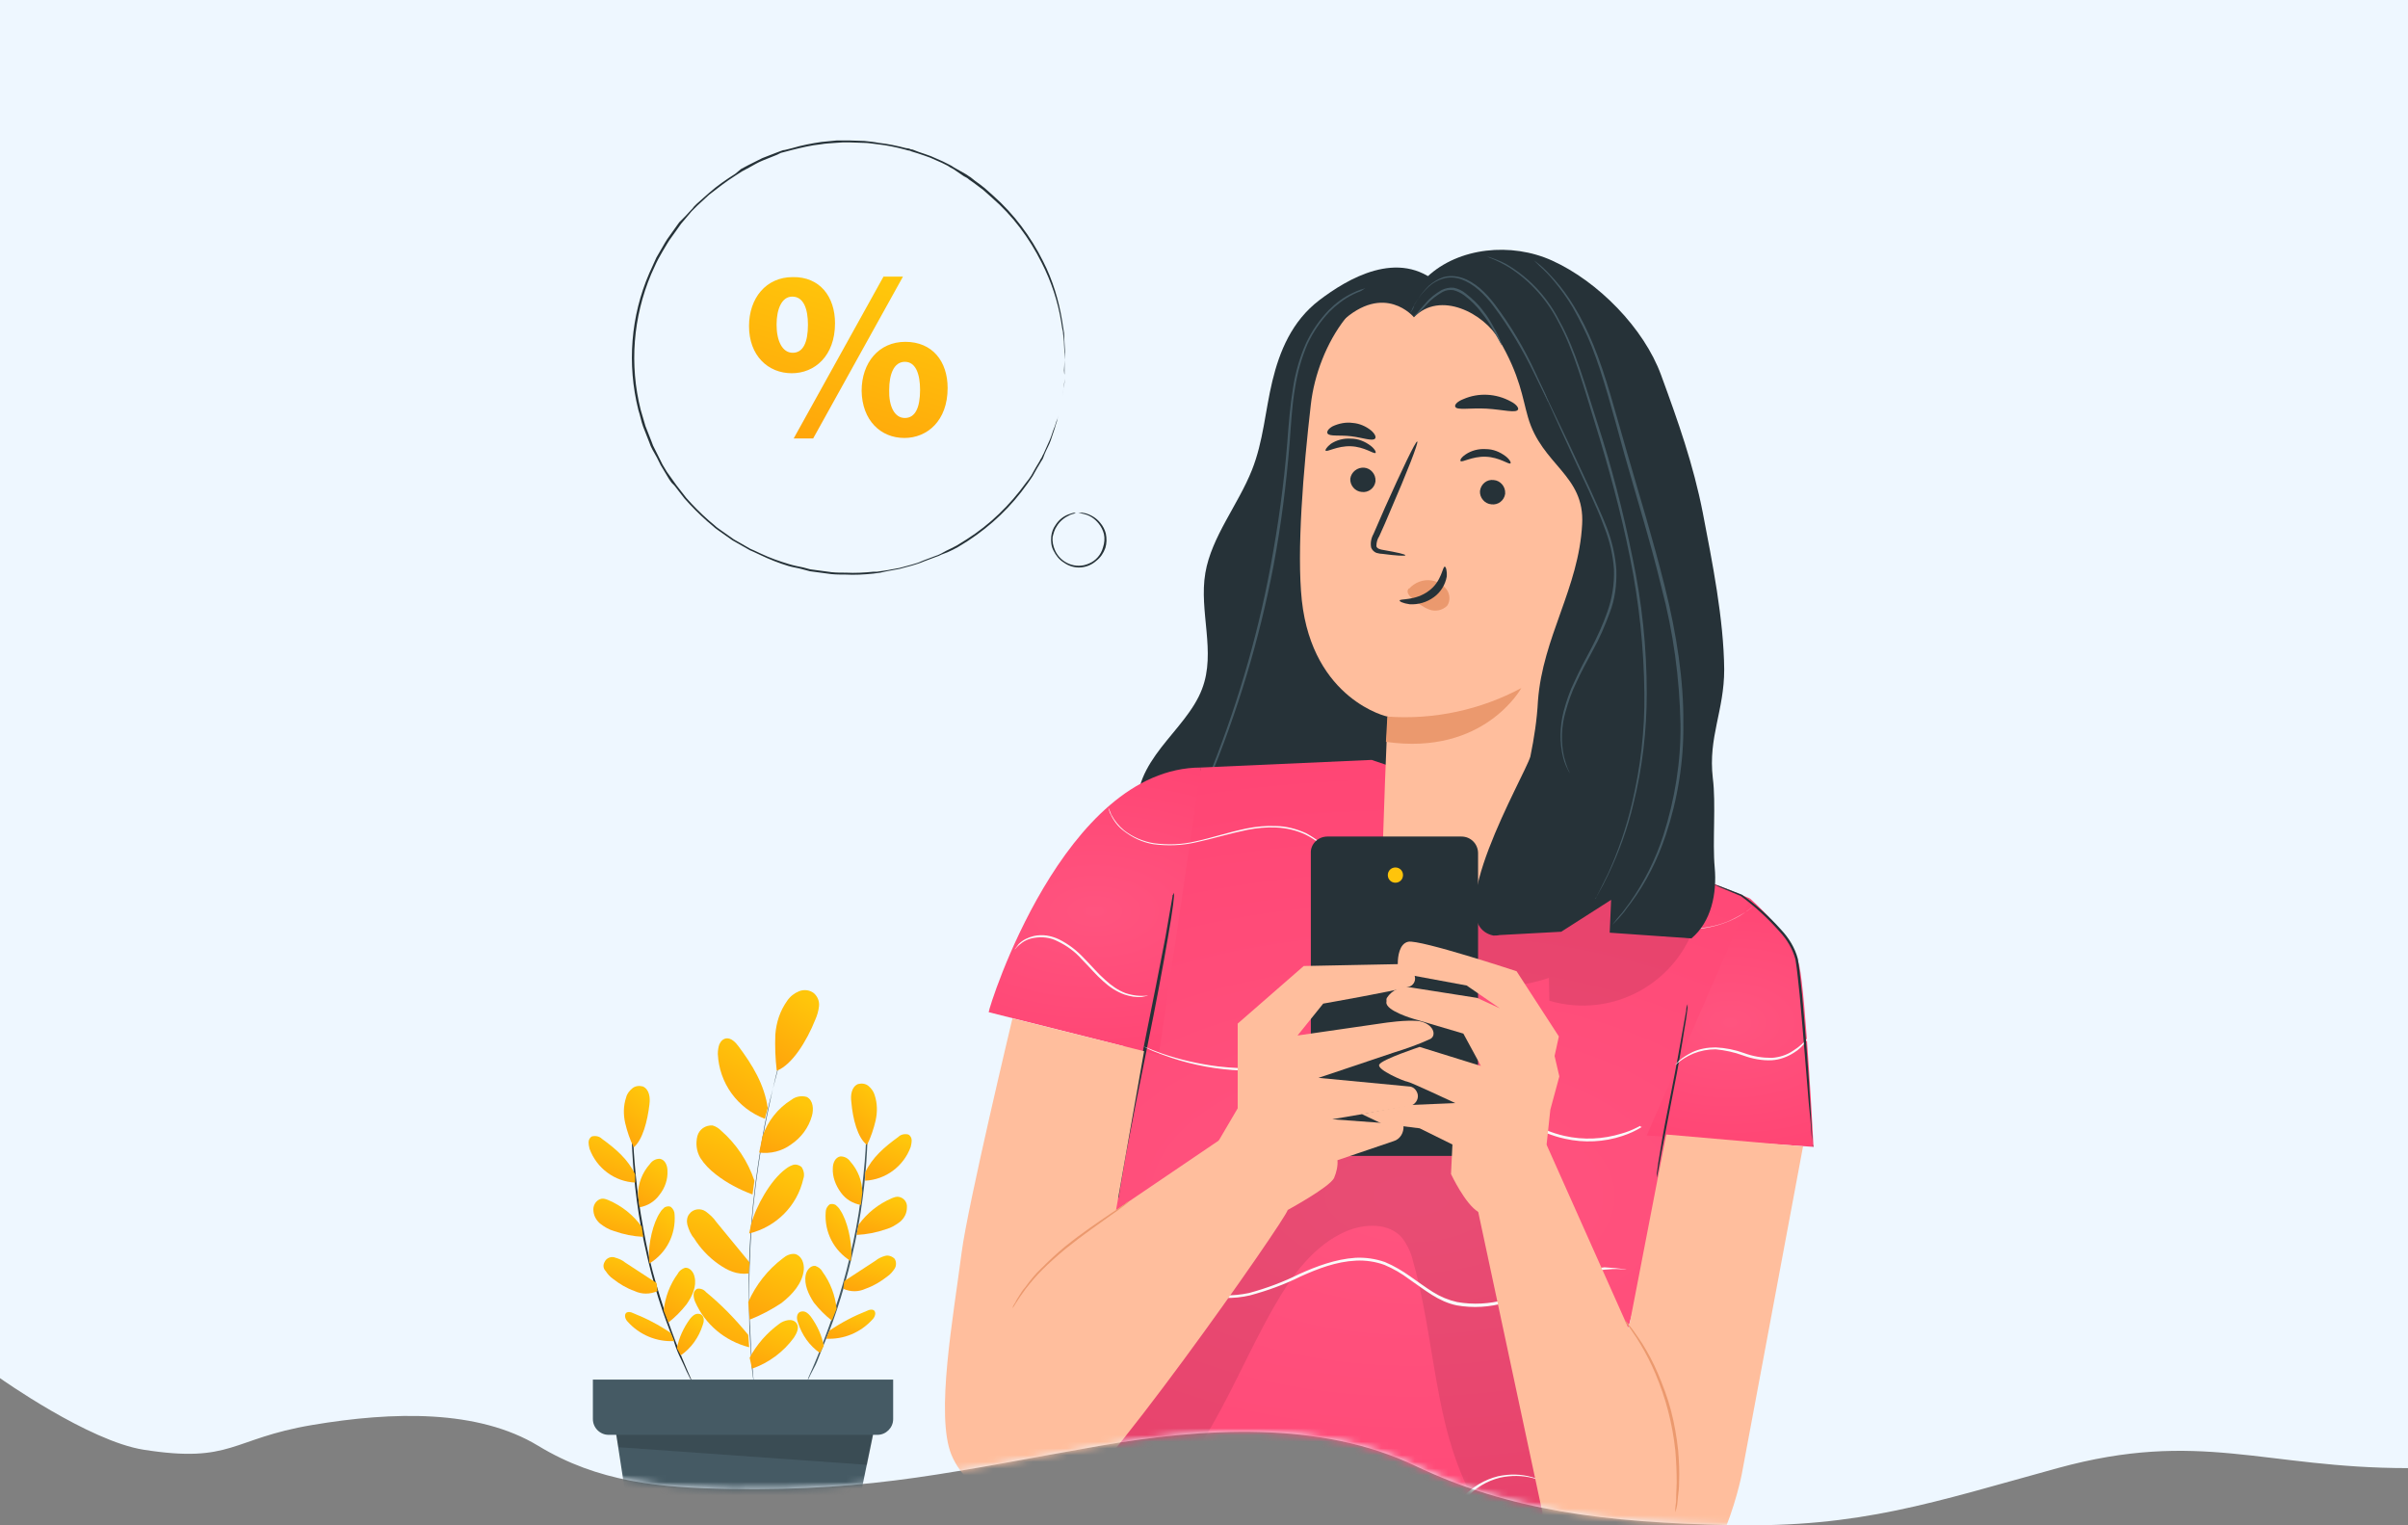 <svg width="360" height="228" viewBox="0 0 360 228" fill="none" xmlns="http://www.w3.org/2000/svg">
<rect x="0" y="0" width="360" height="228" fill="#808080" stroke="none"/>
<path d="M360 0V219.449C338.497 219.449 328.827 213.633 307.624 219.449C288.969 224.566 278.169 228.361 258.829 227.973C239.977 227.594 225.756 225.843 211.589 219.108C197.407 212.322 179.905 213.427 164.425 216.113C142.893 219.868 130.976 222.911 109.131 222.574C98.608 222.377 89.446 221.562 80.46 216.113C71.475 210.665 58.789 210.961 46.653 213.008C34.517 215.056 34.707 218.779 21.474 216.7C13.248 215.408 0 206 0 206V0H360Z" fill="#EEF7FF"/>
<mask id="mask0" mask-type="alpha" maskUnits="userSpaceOnUse" x="0" y="0" width="360" height="228">
<path d="M360 0V219.449C338.497 219.449 328.827 213.633 307.624 219.449C288.969 224.566 278.169 228.361 258.829 227.973C239.977 227.594 225.756 225.843 211.589 219.108C197.407 212.322 179.905 213.427 164.425 216.113C142.893 219.868 130.976 222.911 109.131 222.574C98.608 222.377 89.446 221.562 80.46 216.113C71.475 210.665 58.789 210.961 46.653 213.008C34.517 215.056 34.707 218.779 21.474 216.7C13.248 215.408 0 206 0 206V0H360Z" fill="#EEF7FF"/>
</mask>
<g mask="url(#mask0)">
<path d="M215.152 42.514C209.114 37.036 201.372 41.732 197.252 44.862C193.132 47.993 191.285 52.546 190.22 56.957C189.154 61.368 188.87 65.993 187.165 70.261C185.105 75.455 181.127 80.222 180.204 85.629C179.21 91.392 181.838 97.439 179.707 102.989C178.499 106.19 175.8 108.894 173.598 111.74C171.396 114.586 169.549 117.858 170.259 121.202C171.254 126.111 177.363 129.455 183.329 131.305C188.231 132.799 193.487 133.795 198.672 133.368C203.858 132.941 208.901 131.02 211.813 127.677C214.299 124.831 214.939 121.273 215.01 117.787C215.365 106.617 210.748 95.661 208.688 84.562C206.415 71.115 209.824 55.392 215.152 42.514Z" fill="#263238"/>
<path d="M179.311 130.396C179.24 130.325 179.24 130.254 179.169 130.183C179.098 130.04 178.955 129.827 178.813 129.542C178.458 128.689 178.174 127.764 178.103 126.839C177.961 125.345 178.103 123.851 178.529 122.428C179.026 120.507 179.666 118.657 180.376 116.878C184.638 106.491 187.906 95.677 189.965 84.578C191.102 78.459 191.954 72.341 192.452 66.151C192.665 63.305 192.878 60.602 193.304 58.04C193.659 55.693 194.298 53.416 195.293 51.21C196.145 49.432 197.282 47.795 198.631 46.372C199.697 45.305 200.833 44.452 202.183 43.811C203.035 43.384 203.888 43.1 204.811 42.957C205.095 42.886 205.38 42.886 205.522 42.886C205.593 42.886 205.664 42.886 205.806 42.886L205.593 42.957L204.882 43.1C203.959 43.313 203.106 43.598 202.254 44.025C200.976 44.665 199.768 45.59 198.774 46.586C197.424 48.009 196.358 49.574 195.506 51.353C194.583 53.487 193.943 55.764 193.588 58.111C193.162 60.602 193.02 63.305 192.807 66.151C192.31 72.341 191.528 78.531 190.392 84.578C188.261 95.677 184.993 106.491 180.66 116.878C179.879 118.657 179.24 120.507 178.742 122.357C178.387 123.78 178.245 125.202 178.316 126.697C178.316 128.048 178.671 129.258 179.311 130.396Z" fill="#455A64"/>
<path d="M179.564 114.727L205.064 113.589L239.444 125.257L261.606 134.292L234.329 230.553L238.52 244H160.527L164.078 171.004L179.564 114.727Z" fill="url(#paint0_radial)"/>
<g opacity="0.3">
<path opacity="0.3" d="M232.413 231.337C229.998 215.115 227.583 198.823 225.239 182.601C224.813 179.613 224.245 176.412 222.114 174.277C220.054 172.285 217.07 171.716 214.158 171.36C207.765 170.578 200.946 170.364 195.335 173.424C190.575 176.056 187.308 180.68 184.325 185.234C175.303 199.036 169.692 205.084 162.376 219.953L161.168 231.692C168.484 229.416 175.516 222.23 179.636 215.684C183.756 209.139 186.669 201.953 190.504 195.265C193.133 190.641 196.471 186.088 201.301 184.024C204.071 182.886 207.623 182.744 209.612 185.02C210.393 186.088 210.962 187.226 211.246 188.507C213.448 196.262 214.087 204.372 215.934 212.269C217.781 220.167 221.19 227.993 227.583 232.973C228.294 233.542 229.075 233.969 229.927 234.182C230.851 234.396 231.774 233.969 232.271 233.186C232.484 232.76 232.555 232.048 232.413 231.337Z" fill="black"/>
</g>
<path d="M147.811 151.297C147.811 150.586 159.034 114.728 179.562 114.728L173.241 157.7L147.811 151.297Z" fill="url(#paint1_radial)"/>
<path d="M261.605 134.293C261.605 134.293 267.998 139.771 268.992 144.325C269.987 148.878 271.123 171.431 271.123 171.431L246.191 169.724L261.605 134.293Z" fill="url(#paint2_radial)"/>
<path d="M175.518 133.439C175.518 133.581 175.518 133.724 175.518 133.937L175.376 135.289C175.234 136.427 174.95 138.135 174.595 140.198C173.884 144.395 172.819 150.087 171.54 156.348C170.262 162.609 169.125 168.372 168.344 172.498C167.989 174.562 167.704 176.198 167.491 177.407L167.278 178.759C167.278 178.901 167.207 179.044 167.136 179.186C167.136 179.044 167.136 178.901 167.136 178.688C167.207 178.332 167.207 177.905 167.278 177.336C167.42 176.198 167.704 174.49 167.989 172.427C168.699 168.23 169.764 162.538 171.043 156.206C172.322 149.874 173.458 144.182 174.239 140.056C174.595 137.992 174.879 136.356 175.092 135.146C175.163 134.577 175.305 134.15 175.305 133.795C175.376 133.795 175.447 133.581 175.518 133.439Z" fill="#263238"/>
<path d="M252.301 150.087C252.301 150.443 252.301 150.798 252.23 151.154C252.159 151.794 252.017 152.79 251.804 153.929C251.449 156.277 250.881 159.549 250.17 163.107C249.46 166.664 248.892 169.866 248.394 172.285C248.181 173.423 248.039 174.348 247.897 175.059C247.826 175.415 247.755 175.771 247.684 176.055C247.684 175.7 247.684 175.344 247.755 174.988C247.826 174.348 247.968 173.352 248.181 172.213C248.536 169.866 249.176 166.593 249.886 163.036C250.596 159.478 251.165 156.277 251.591 153.858C251.804 152.719 251.946 151.794 252.088 151.083C252.088 150.727 252.159 150.443 252.301 150.087Z" fill="#263238"/>
<path d="M262.176 135.36C262.176 135.36 262.105 135.431 261.963 135.573L261.324 136.071C260.472 136.712 259.619 137.21 258.625 137.637C257.133 138.277 255.499 138.704 253.866 138.846C251.663 139.06 249.533 138.704 247.473 137.992C245.2 137.139 243.069 135.502 240.725 134.008C239.517 133.226 238.167 132.656 236.818 132.301C235.326 131.945 233.763 131.945 232.272 132.158C229.146 132.585 226.092 134.008 222.824 135.004C215.863 137.21 208.263 135.787 202.58 131.233C201.302 130.095 200.094 128.957 198.958 127.676C197.892 126.467 196.613 125.471 195.193 124.759C193.843 124.119 192.351 123.763 190.789 123.692C189.368 123.621 187.876 123.763 186.456 124.048C183.686 124.617 181.199 125.399 178.855 125.897C176.724 126.395 174.522 126.467 172.391 126.182C170.758 125.897 169.266 125.186 167.987 124.19C167.135 123.55 166.496 122.696 166.07 121.771C165.927 121.558 165.856 121.273 165.785 121.059C165.714 120.917 165.714 120.775 165.714 120.775C165.785 120.846 165.785 120.917 165.856 121.059C165.927 121.273 166.07 121.558 166.141 121.771C166.638 122.696 167.277 123.478 168.058 124.119C169.337 125.115 170.829 125.755 172.462 126.04C174.593 126.324 176.724 126.253 178.784 125.755C181.128 125.257 183.615 124.403 186.385 123.834C187.805 123.55 189.297 123.407 190.718 123.478C192.28 123.478 193.843 123.905 195.264 124.546C196.684 125.328 198.034 126.324 199.1 127.534C200.236 128.743 201.444 129.953 202.722 131.02C208.334 135.502 215.792 136.925 222.682 134.791C225.95 133.795 229.004 132.443 232.201 131.945C233.763 131.66 235.326 131.731 236.889 132.087C238.309 132.443 239.659 133.083 240.867 133.866C243.282 135.36 245.342 136.996 247.544 137.85C249.533 138.633 251.663 138.917 253.866 138.775C255.499 138.633 257.062 138.277 258.554 137.637C259.477 137.21 260.4 136.712 261.253 136.143L261.892 135.644L262.176 135.36Z" fill="#FAFAFA"/>
<path d="M171.607 148.806C171.607 148.806 171.536 148.878 171.394 148.878C171.181 148.949 170.897 148.949 170.684 149.02C169.832 149.091 168.979 148.949 168.127 148.664C166.919 148.237 165.854 147.526 164.93 146.672C163.865 145.747 162.87 144.538 161.734 143.399C160.739 142.261 159.461 141.336 158.111 140.696C157.046 140.127 155.767 139.984 154.56 140.198C153.707 140.34 152.997 140.696 152.358 141.265C151.931 141.621 151.718 141.976 151.718 141.905C151.718 141.834 151.789 141.763 151.86 141.692C152.002 141.478 152.144 141.336 152.287 141.123C152.926 140.482 153.707 140.127 154.56 139.913C155.838 139.629 157.117 139.842 158.324 140.411C159.745 141.123 160.952 142.047 162.018 143.186C163.154 144.324 164.149 145.534 165.214 146.459C166.138 147.312 167.132 148.024 168.269 148.451C169.334 148.806 170.471 148.949 171.607 148.806Z" fill="#FAFAFA"/>
<path d="M245.483 168.443C244.56 169.012 243.636 169.439 242.571 169.794C239.801 170.719 236.817 170.862 233.976 170.221C231.987 169.794 230.14 169.012 228.436 167.945C226.589 166.593 224.813 165.099 223.321 163.32C221.688 161.399 219.841 159.692 217.781 158.198C215.579 156.632 212.951 155.85 210.251 155.85C207.552 155.992 204.853 156.419 202.296 157.273C199.739 157.984 197.323 158.767 194.979 159.265C187.876 160.688 180.56 160.19 173.741 157.628C172.746 157.273 172.036 156.988 171.539 156.703L170.97 156.419C170.828 156.348 170.757 156.348 170.757 156.348C170.828 156.348 170.899 156.348 170.97 156.419L171.539 156.632C172.036 156.846 172.746 157.13 173.741 157.486C176.44 158.411 179.281 159.051 182.122 159.407C186.384 159.905 190.646 159.763 194.837 158.838C197.181 158.34 199.596 157.557 202.154 156.846C204.782 155.992 207.481 155.565 210.18 155.423C211.601 155.423 212.951 155.636 214.3 155.992C215.579 156.419 216.857 156.988 217.923 157.771C219.912 159.336 221.83 161.043 223.463 162.964C224.955 164.672 226.66 166.237 228.507 167.518C230.14 168.585 231.987 169.368 233.905 169.794C236.746 170.435 239.659 170.292 242.429 169.439C243.21 169.225 243.921 168.941 244.631 168.585L245.199 168.3C245.341 168.514 245.412 168.443 245.483 168.443Z" fill="#FAFAFA"/>
<path d="M270.413 154.925C270.413 154.925 270.413 154.996 270.342 155.139C270.271 155.352 270.129 155.494 269.986 155.708C269.489 156.348 268.921 156.917 268.211 157.344C267.216 157.985 266.08 158.411 264.872 158.483C263.452 158.554 261.96 158.269 260.61 157.771C259.261 157.273 257.911 156.989 256.49 156.846C255.354 156.846 254.217 157.06 253.152 157.487C252.157 157.913 251.234 158.483 250.453 159.194C250.453 159.194 250.453 159.123 250.595 158.981C250.737 158.838 250.879 158.696 251.021 158.554C251.589 158.056 252.299 157.629 253.01 157.273C254.075 156.775 255.283 156.562 256.49 156.562C257.982 156.633 259.403 156.917 260.752 157.415C262.102 157.913 263.452 158.127 264.872 158.127C266.009 158.056 267.145 157.7 268.069 157.06C268.992 156.491 269.773 155.779 270.413 154.925Z" fill="#FAFAFA"/>
<path d="M243.208 189.787C243.137 189.787 243.066 189.787 242.995 189.787L242.355 189.716C241.503 189.644 240.651 189.716 239.869 189.787C238.591 189.929 237.241 190.285 236.033 190.64C234.542 191.067 232.908 191.779 231.132 192.49C229.143 193.344 227.154 194.127 225.094 194.696C222.75 195.407 220.193 195.55 217.778 195.123C216.428 194.838 215.221 194.269 214.084 193.557C212.948 192.846 211.811 191.992 210.675 191.21C209.538 190.356 208.331 189.644 206.981 189.075C205.632 188.577 204.14 188.364 202.719 188.435C199.736 188.577 197.037 189.644 194.479 190.783C192.064 191.992 189.507 192.917 186.879 193.629C184.464 194.198 181.907 194.127 179.492 193.486C177.432 192.917 175.443 192.063 173.596 190.925C172.104 190 170.684 188.933 169.334 187.723C168.126 186.727 167.203 185.731 166.422 184.949C165.64 184.166 165.072 183.526 164.646 183.17L164.22 182.672C164.149 182.601 164.078 182.53 164.078 182.53L164.22 182.672L164.717 183.099L166.564 184.878C168.766 187.083 171.181 189.004 173.738 190.64C175.514 191.779 177.503 192.633 179.563 193.131C181.907 193.771 184.393 193.771 186.737 193.273C189.365 192.561 191.851 191.636 194.266 190.427C196.824 189.289 199.594 188.221 202.648 188.008C204.14 187.937 205.632 188.15 207.052 188.648C208.402 189.218 209.609 189.929 210.817 190.783C211.953 191.565 213.09 192.419 214.226 193.131C215.363 193.842 216.571 194.34 217.849 194.625C220.264 195.052 222.679 194.909 225.023 194.269C227.083 193.7 229.072 192.988 230.99 192.135C232.837 191.423 234.471 190.712 235.962 190.285C237.241 189.858 238.52 189.573 239.869 189.431C240.935 189.502 242.071 189.573 243.208 189.787Z" fill="#FAFAFA"/>
<path d="M234.969 224.791C234.33 223.937 233.549 223.155 232.625 222.515C231.56 221.803 230.423 221.305 229.216 220.949C227.582 220.522 225.877 220.522 224.244 220.878C222.255 221.376 220.479 222.443 219.129 224.009C218.348 224.791 217.566 225.645 216.714 226.428C215.862 227.281 214.796 228.064 213.66 228.562C212.452 229.06 211.103 229.202 209.824 228.989C208.474 228.704 207.196 228.206 206.059 227.495C203.715 226.072 201.868 223.866 199.737 221.874C198.743 220.878 197.606 220.024 196.399 219.313C195.191 218.602 193.913 218.175 192.563 218.032C190.006 217.819 187.378 218.175 184.963 219.1C182.619 219.953 180.488 221.02 178.499 221.945C176.652 222.87 174.663 223.582 172.674 224.08C169.691 224.862 166.565 224.578 163.795 223.226C163.085 222.87 162.374 222.372 161.806 221.803C161.664 221.661 161.522 221.519 161.38 221.305C161.309 221.234 161.309 221.163 161.238 221.163C162.019 221.945 162.872 222.586 163.866 223.084C166.565 224.293 169.62 224.507 172.532 223.724C174.521 223.226 176.439 222.515 178.286 221.59C180.274 220.665 182.405 219.598 184.75 218.744C187.236 217.748 189.864 217.392 192.492 217.605C193.913 217.748 195.262 218.246 196.47 218.886C197.677 219.598 198.885 220.522 199.879 221.519C202.01 223.511 203.786 225.645 206.13 227.068C207.267 227.779 208.474 228.277 209.753 228.562C210.96 228.775 212.239 228.633 213.376 228.206C214.441 227.708 215.436 226.997 216.288 226.214C217.14 225.432 217.922 224.578 218.703 223.795C220.124 222.23 221.97 221.163 223.959 220.665C225.664 220.309 227.369 220.309 229.074 220.807C230.352 221.163 231.489 221.732 232.554 222.443C232.767 222.586 232.981 222.728 233.123 222.941C233.265 223.084 233.478 223.226 233.62 223.368C233.904 223.653 234.117 223.937 234.33 224.151L234.685 224.649C234.898 224.72 234.969 224.72 234.969 224.791Z" fill="#FAFAFA"/>
<g opacity="0.3">
<path opacity="0.3" d="M253.723 129.668C253.013 128.743 252.019 128.032 250.953 127.534C241.648 122.482 230.354 116.364 219.912 114.87C217.142 122.767 215.437 131.945 211.459 139.273C210.891 140.269 210.323 141.336 210.607 142.474C210.891 143.755 212.099 144.538 213.235 145.107C218.989 147.81 225.524 148.237 231.561 146.174L231.632 149.589C241.08 152.364 250.882 146.957 253.652 137.494C254.079 136.071 254.292 134.648 254.363 133.225C254.505 131.945 254.292 130.735 253.723 129.668Z" fill="black"/>
</g>
<path d="M239.376 50.767C242.075 51.194 243.922 53.613 243.78 56.317L237.245 126.396C236.677 134.72 224.388 138.775 215.509 138.135C206.559 137.495 206.488 133.084 206.772 125.186C207.198 111.953 207.483 107.044 207.483 107.115C207.483 107.186 196.26 104.625 194.626 89.755C193.844 82.356 194.839 70.261 195.975 60.443C196.97 51.621 203.363 41.02 212.171 42.443L239.376 50.767Z" fill="#FFBE9D"/>
<path d="M201.871 71.542C201.8 72.538 202.582 73.463 203.576 73.534C204.57 73.676 205.494 72.965 205.636 71.969C205.636 71.969 205.636 71.969 205.636 71.897C205.707 70.901 204.926 69.976 203.931 69.905C202.937 69.834 202.013 70.546 201.871 71.542Z" fill="#263238"/>
<path d="M198.173 67.345C198.386 67.629 199.877 66.633 201.937 66.704C203.997 66.775 205.418 67.914 205.631 67.7C205.773 67.629 205.56 67.131 204.921 66.633C204.068 65.993 203.074 65.566 201.937 65.566C200.872 65.495 199.806 65.779 198.954 66.349C198.315 66.847 198.102 67.273 198.173 67.345Z" fill="#263238"/>
<path d="M221.258 73.392C221.187 74.388 221.968 75.313 222.963 75.384C223.957 75.527 224.881 74.815 225.023 73.819C225.023 73.819 225.023 73.819 225.023 73.748C225.094 72.752 224.312 71.827 223.318 71.756C222.323 71.614 221.4 72.325 221.258 73.392C221.258 73.321 221.258 73.321 221.258 73.392Z" fill="#263238"/>
<path d="M218.348 68.909C218.561 69.194 220.053 68.198 222.113 68.269C224.173 68.34 225.593 69.478 225.806 69.265C225.949 69.194 225.735 68.696 225.096 68.198C224.244 67.557 223.249 67.13 222.113 67.13C221.047 67.059 219.982 67.344 219.129 67.913C218.49 68.34 218.277 68.696 218.348 68.909Z" fill="#263238"/>
<path d="M210.107 82.996C210.107 82.854 208.899 82.57 206.839 82.214C206.342 82.143 205.845 82.001 205.774 81.645C205.774 81.076 205.916 80.578 206.2 80.151C206.768 78.941 207.336 77.589 207.905 76.238C210.32 70.688 212.096 66.135 211.883 65.993C211.669 65.85 209.538 70.332 207.052 75.882L205.348 79.795C204.992 80.435 204.85 81.147 204.992 81.858C205.134 82.214 205.419 82.499 205.774 82.641C206.058 82.712 206.342 82.783 206.626 82.783C208.757 83.068 210.107 83.139 210.107 82.996Z" fill="#263238"/>
<path d="M207.412 107.115C214.373 107.613 221.334 106.119 227.443 102.846C227.443 102.846 221.902 113.02 207.199 110.886L207.412 107.115Z" fill="#EB996E"/>
<path d="M210.675 87.977C211.527 87.052 212.806 86.554 214.013 86.767C214.937 86.91 215.718 87.408 216.286 88.119C216.783 88.831 216.855 89.827 216.357 90.538C215.647 91.249 214.581 91.463 213.658 91.107C212.735 90.751 211.882 90.111 211.101 89.4C210.888 89.257 210.675 89.044 210.533 88.759C210.391 88.546 210.391 88.19 210.604 87.977" fill="#EB996E"/>
<path d="M216.004 84.704C215.648 84.633 215.577 86.909 213.588 88.332C211.6 89.826 209.255 89.471 209.255 89.755C209.184 89.897 209.753 90.182 210.747 90.324C212.026 90.395 213.304 90.04 214.37 89.257C215.364 88.546 216.075 87.407 216.288 86.198C216.359 85.273 216.146 84.704 216.004 84.704Z" fill="#263238"/>
<path d="M217.566 60.799C217.779 61.368 219.839 60.941 222.254 61.083C224.669 61.225 226.658 61.795 226.942 61.225C227.084 61.012 226.729 60.443 225.877 60.016C223.675 58.806 221.046 58.664 218.773 59.66C217.85 60.016 217.424 60.514 217.566 60.799Z" fill="#263238"/>
<path d="M198.461 64.783C198.745 65.281 200.308 64.996 202.013 65.21C203.718 65.423 205.209 65.992 205.564 65.566C205.777 65.352 205.564 64.854 204.996 64.356C204.215 63.716 203.22 63.289 202.226 63.218C201.231 63.075 200.166 63.289 199.243 63.716C198.603 64.072 198.319 64.498 198.461 64.783Z" fill="#263238"/>
<path d="M237.454 78.728C237.739 75.598 241.29 73.677 243.918 75.384C245.339 76.309 246.405 78.088 246.12 81.432C245.339 90.325 236.602 87.692 236.602 87.408C236.602 87.195 237.099 82.428 237.454 78.728Z" fill="#FFBE9D"/>
<path d="M239.655 84.277C239.726 84.277 239.797 84.419 240.081 84.562C240.436 84.775 240.863 84.775 241.218 84.704C242.212 84.419 243.136 82.996 243.278 81.431C243.349 80.649 243.278 79.866 243.065 79.154C242.923 78.585 242.567 78.087 241.999 77.874C241.644 77.732 241.218 77.874 241.076 78.23C240.934 78.443 241.005 78.656 240.934 78.656C240.863 78.656 240.721 78.514 240.863 78.159C240.934 77.945 241.076 77.732 241.289 77.66C241.573 77.518 241.857 77.447 242.141 77.518C242.851 77.732 243.42 78.301 243.633 79.012C243.917 79.795 244.059 80.649 243.917 81.502C243.704 83.281 242.638 84.917 241.289 85.131C240.792 85.273 240.294 85.131 239.868 84.775C239.655 84.49 239.584 84.348 239.655 84.277Z" fill="#EB996E"/>
<path d="M256.067 116.293C255.356 110.174 257.772 106.261 257.772 100.072C257.701 92.53 255.996 84.064 254.575 76.664C253.154 69.407 250.881 63.004 248.324 56.032C245.767 49.06 238.948 42.087 232.058 38.957C225.949 36.182 218.065 36.965 213.376 41.376C213.021 41.376 212.666 41.376 212.382 41.376C201.94 40.451 200.52 48.135 200.52 48.135C206.983 42.087 211.387 47.423 211.387 47.423C215.294 43.368 221.9 46.854 224.102 50.767C227.299 56.245 227.583 59.447 228.435 62.364C230.495 69.55 236.959 70.973 236.533 78.372C236.036 87.906 230.637 95.234 229.927 104.767C229.785 107.542 229.359 110.317 228.79 113.091C227.938 116.008 214.939 137.993 223.25 139.842C223.534 139.842 223.889 139.842 224.173 139.771L233.408 139.273L240.866 134.506L240.653 139.415L252.87 140.269C255.854 137.779 256.706 133.51 256.351 129.668C255.996 125.827 256.564 120.135 256.067 116.293Z" fill="#263238"/>
<path d="M210.89 46.712C210.89 46.57 210.961 46.499 211.032 46.428C211.103 46.214 211.245 45.929 211.458 45.574C212.027 44.507 212.737 43.582 213.589 42.728C214.229 42.159 214.939 41.732 215.72 41.447C216.644 41.163 217.638 41.234 218.562 41.518C220.551 42.159 222.184 43.795 223.534 45.574C225.878 48.704 227.867 52.048 229.501 55.605C230.14 56.957 230.637 58.096 230.992 58.807C231.134 59.163 231.276 59.447 231.347 59.732C231.419 60.017 231.49 60.017 231.419 60.017C231.347 59.945 231.276 59.803 231.276 59.732L230.85 58.878L229.288 55.676C227.583 52.19 225.594 48.846 223.25 45.716C221.9 43.937 220.266 42.372 218.42 41.732C217.567 41.447 216.644 41.376 215.72 41.661C214.939 41.874 214.229 42.301 213.66 42.799C212.808 43.582 212.027 44.507 211.458 45.503C211.387 46.001 211.174 46.356 210.89 46.712Z" fill="#455A64"/>
<path d="M224.524 51.621C224.453 51.621 224.027 50.696 223.174 49.202C222.677 48.348 222.109 47.495 221.47 46.712C220.759 45.716 219.836 44.862 218.913 44.151C218.415 43.795 217.847 43.51 217.279 43.368C216.71 43.297 216.142 43.368 215.645 43.653C214.793 44.151 214.011 44.72 213.301 45.502C212.662 46.214 212.022 46.854 211.312 47.423C211.454 47.21 211.596 46.996 211.809 46.854C212.093 46.498 212.591 45.929 213.159 45.289C213.798 44.506 214.651 43.866 215.503 43.368C216.071 43.083 216.71 42.941 217.35 43.012C217.989 43.155 218.628 43.439 219.126 43.866C220.12 44.649 221.043 45.502 221.754 46.498C222.393 47.281 222.89 48.135 223.388 49.06C223.743 49.629 224.027 50.269 224.311 50.91C224.382 51.194 224.453 51.407 224.524 51.621Z" fill="#455A64"/>
<path d="M238.519 134.364C238.519 134.293 238.591 134.222 238.662 134.08C238.733 133.866 238.875 133.653 239.017 133.368C239.159 133.084 239.372 132.657 239.585 132.23C239.798 131.803 240.082 131.234 240.366 130.665C241.929 127.25 243.137 123.692 243.989 120.064C245.268 114.657 245.907 109.178 245.836 103.629C245.765 96.87 245.054 90.111 243.705 83.424C242.284 76.309 240.437 69.692 238.591 63.716C236.744 57.74 235.252 52.261 232.979 48.135C231.274 44.791 228.717 41.945 225.592 39.953C224.739 39.455 223.816 38.957 222.892 38.601C222.608 38.459 222.324 38.388 222.182 38.317C222.111 38.317 222.04 38.246 221.898 38.246L222.182 38.317C222.324 38.388 222.608 38.388 222.963 38.53C223.958 38.886 224.881 39.242 225.734 39.811C228.93 41.803 231.487 44.649 233.192 48.064C235.536 52.261 237.028 57.74 238.946 63.645C240.864 69.55 242.639 76.309 244.06 83.352C245.481 90.04 246.191 96.799 246.191 103.629C246.191 109.178 245.552 114.728 244.202 120.135C243.35 123.763 242.071 127.321 240.437 130.736L239.656 132.301L239.017 133.439C238.875 133.724 238.733 133.937 238.591 134.151C238.662 134.293 238.591 134.364 238.519 134.364Z" fill="#455A64"/>
<path d="M241.079 138.206L241.221 137.993C241.363 137.85 241.505 137.637 241.719 137.352L242.571 136.356L243.636 134.933C245.838 131.803 247.543 128.388 248.68 124.831C250.384 119.495 251.308 113.874 251.237 108.253C251.095 101.352 250.171 94.522 248.396 87.835C246.691 80.72 244.56 74.032 242.855 67.914C241.15 61.795 239.73 56.246 237.954 51.763C237.172 49.771 236.178 47.85 235.113 45.929C234.26 44.506 233.337 43.226 232.271 41.945C231.632 41.163 230.922 40.451 230.14 39.74L229.572 39.17C229.501 39.099 229.43 39.028 229.359 38.957C229.43 39.028 229.501 39.028 229.572 39.099L230.211 39.597C230.993 40.238 231.703 41.02 232.413 41.803C233.479 43.012 234.473 44.364 235.326 45.787C236.462 47.637 237.386 49.558 238.238 51.621C240.085 56.103 241.505 61.653 243.281 67.771C245.057 73.89 247.117 80.578 248.893 87.692C250.669 94.807 251.734 101.779 251.663 108.182C251.734 113.874 250.811 119.495 249.035 124.831C247.827 128.459 246.123 131.874 243.849 134.933C243.423 135.502 243.068 135.929 242.784 136.356L241.932 137.352L241.363 137.921L241.079 138.206Z" fill="#455A64"/>
<path d="M234.686 115.581C234.26 114.87 233.905 114.087 233.692 113.233C233.124 110.957 233.195 108.609 233.763 106.332C234.189 104.767 234.686 103.273 235.397 101.85C236.107 100.285 236.959 98.648 237.883 96.941C238.806 95.162 239.659 93.312 240.298 91.463C241.008 89.471 241.363 87.336 241.292 85.13C241.15 82.996 240.653 80.862 239.872 78.87C239.161 76.878 238.309 75.099 237.528 73.32C235.894 69.834 234.473 66.704 233.266 64.071L230.424 57.81L229.643 56.103L229.43 55.676C229.359 55.605 229.359 55.534 229.359 55.534C229.359 55.605 229.43 55.605 229.43 55.676C229.501 55.818 229.572 55.961 229.643 56.103L230.495 57.81C231.206 59.304 232.2 61.439 233.479 64.071C234.757 66.704 236.178 69.834 237.812 73.32C238.593 75.099 239.446 76.878 240.227 78.87C241.008 80.933 241.505 83.067 241.648 85.202C241.719 87.407 241.434 89.613 240.653 91.605C239.943 93.526 239.161 95.376 238.167 97.154C237.244 98.862 236.391 100.427 235.681 101.992C234.97 103.415 234.473 104.909 234.047 106.403C233.408 108.609 233.337 110.957 233.834 113.162C233.976 113.731 234.189 114.372 234.402 114.941C234.544 115.154 234.615 115.368 234.686 115.581Z" fill="#455A64"/>
<path d="M151.364 152.222C151.364 152.222 144.687 180.111 143.764 187.226C142.556 196.689 139.786 211.629 142.272 217.534C144.758 223.44 152.856 226.997 157.757 225.787C162.658 224.578 192.492 181.89 192.492 180.894L182.903 170.009L166.849 180.894L171.04 157.131L151.364 152.222Z" fill="#FFBE9D"/>
<path d="M198.458 125.044H218.489C219.909 125.044 220.975 126.183 220.975 127.535V170.294C220.975 171.716 219.838 172.784 218.489 172.784H198.458C197.037 172.784 195.971 171.645 195.971 170.294V127.535C195.9 126.183 197.037 125.044 198.458 125.044Z" fill="#263238"/>
<path d="M212.241 152.649C210.395 152.364 206.772 152.933 206.772 152.933L193.986 154.783L197.822 150.016C197.822 150.016 208.335 148.167 210.537 147.526C211.247 147.384 211.673 146.673 211.531 146.032C211.389 144.894 210.395 144.111 209.258 144.111L194.91 144.396L185.036 153.005V165.669L182.195 170.507L192.068 181.107C192.068 181.107 198.816 177.479 199.456 176.056C199.811 175.202 200.024 174.277 199.953 173.424L208.335 170.578C209.329 170.293 209.897 169.297 209.826 168.301V168.088L199.172 167.305L210.75 165.313C211.531 165.171 212.099 164.388 211.957 163.605C211.815 162.965 211.318 162.396 210.608 162.396L197.112 161.115L208.335 157.345C210.182 156.775 212.028 156.135 213.875 155.281C214.799 154.712 214.301 153.076 212.241 152.649Z" fill="#FFBE9D"/>
<path d="M168.912 179.471C168.699 179.684 168.486 179.898 168.202 180.111C167.705 180.467 166.994 181.036 166.142 181.605C164.366 182.886 161.88 184.593 159.323 186.656C158.044 187.724 156.837 188.791 155.842 189.787C154.919 190.712 154.137 191.637 153.356 192.633C152.078 194.34 151.438 195.55 151.367 195.55C151.438 195.265 151.58 194.981 151.793 194.696C151.935 194.34 152.149 194.056 152.362 193.7C152.646 193.273 152.859 192.846 153.214 192.49C153.995 191.423 154.777 190.427 155.7 189.573C156.837 188.435 157.973 187.368 159.181 186.372C161.809 184.237 164.295 182.601 166.071 181.392L168.202 179.969C168.344 179.755 168.628 179.613 168.912 179.471Z" fill="#EB996E"/>
<path d="M209.753 130.806C209.753 131.447 209.256 131.945 208.616 131.945C207.977 131.945 207.48 131.447 207.48 130.806C207.48 130.166 207.977 129.668 208.616 129.668C209.256 129.668 209.753 130.166 209.753 130.806Z" fill="#FFC40B"/>
<path d="M233.052 154.925L226.73 145.178C226.73 145.178 212.311 140.411 210.535 140.767C209.185 141.052 208.972 143.044 208.972 143.969C208.972 144.253 208.972 144.467 208.972 144.467L210.819 145.747L219.272 147.312L224.244 150.727L220.835 149.162L210.89 147.597C209.469 147.384 208.12 147.953 207.338 149.162C207.196 149.447 207.338 149.518 207.267 149.803C207.125 151.083 211.316 152.293 211.316 152.293L218.775 154.498L221.403 159.336L212.24 156.49C212.24 156.49 206.628 158.34 206.202 159.123C205.776 159.905 210.038 161.684 210.393 161.684C210.748 161.684 217.567 164.886 217.567 164.886L210.819 165.17L203.574 166.522L206.557 167.945L212.24 168.656L217.141 171.075L216.928 175.486C216.928 175.486 219.059 180.04 221.048 181.178C223.037 182.316 231.205 171.218 231.205 171.218L231.774 165.882L233.123 160.901L232.413 157.842L233.052 154.925Z" fill="#FFBE9D"/>
<path d="M220.972 181.036L231.414 229.914C231.414 229.914 234.61 240.23 246.047 240.23C256.559 240.23 260.395 220.38 260.395 220.38L269.558 171.36L249.101 169.582L243.489 198.609L231.201 171.076L220.972 181.036Z" fill="#FFBE9D"/>
<path d="M250.456 226.071C250.456 225.644 250.456 225.288 250.527 224.862C250.598 224.506 250.598 224.008 250.598 223.439C250.598 222.869 250.669 222.3 250.669 221.589C250.669 219.952 250.598 218.387 250.456 216.751C250.243 214.759 249.888 212.838 249.39 210.917C248.893 208.996 248.254 207.146 247.473 205.296C246.833 203.802 246.123 202.379 245.271 200.956C244.915 200.316 244.56 199.818 244.276 199.391C243.992 198.964 243.708 198.537 243.495 198.253C243.211 197.968 242.998 197.613 242.855 197.257C243.14 197.541 243.424 197.826 243.637 198.182C243.921 198.537 244.205 198.893 244.489 199.32C244.773 199.747 245.2 200.316 245.555 200.885C246.407 202.237 247.188 203.731 247.828 205.225C248.609 207.075 249.319 208.925 249.817 210.846C250.314 212.767 250.669 214.759 250.882 216.751C251.024 218.387 251.095 220.024 251.024 221.66C251.024 222.371 250.953 223.012 250.882 223.51C250.811 224.008 250.811 224.506 250.74 224.933C250.669 225.288 250.598 225.644 250.456 226.071Z" fill="#EB996E"/>
<path d="M271.053 171.502C270.982 171.36 270.982 171.218 270.982 171.075C270.982 170.719 270.911 170.293 270.84 169.723C270.769 168.514 270.627 166.878 270.414 164.886C270.059 160.759 269.632 155.067 269.064 148.806C268.851 146.957 268.709 145.107 268.425 143.399C267.999 141.834 267.146 140.411 266.01 139.202C264.305 137.281 262.387 135.502 260.256 133.937L257.202 132.656L256.42 132.3C256.349 132.229 256.207 132.229 256.136 132.158C256.136 132.158 256.207 132.158 256.42 132.229L257.273 132.514L260.398 133.723C262.529 135.217 264.518 136.996 266.294 138.988C267.43 140.198 268.354 141.692 268.78 143.328C269.064 145.036 269.206 146.885 269.419 148.735C269.988 154.996 270.414 160.688 270.627 164.814C270.769 166.878 270.84 168.514 270.911 169.723L270.982 171.075C271.053 171.146 271.053 171.289 271.053 171.502Z" fill="#263238"/>
<path d="M91.832 212.482L96.662 243.929H124.436L130.829 212.909L91.832 212.482Z" fill="#455A64"/>
<path d="M119.041 150.372C119.041 150.443 119.041 150.443 119.041 150.514L118.899 150.941L118.33 152.649C118.117 153.36 117.833 154.285 117.478 155.352C117.123 156.42 116.839 157.629 116.484 158.91C116.128 160.19 115.773 161.684 115.418 163.321C115.063 164.957 114.708 166.593 114.353 168.372C113.713 171.929 113.074 175.914 112.648 180.111C112.222 184.309 112.08 188.293 112.009 191.993C112.009 193.842 112.009 195.55 112.08 197.186C112.151 198.823 112.222 200.317 112.293 201.669C112.364 203.02 112.506 204.301 112.577 205.368C112.648 206.435 112.79 207.431 112.861 208.143C112.932 208.854 113.003 209.495 113.074 209.922C113.074 210.135 113.074 210.277 113.145 210.348C113.216 210.42 113.145 210.491 113.145 210.491C113.145 210.491 113.145 210.42 113.145 210.348C113.145 210.277 113.074 210.064 113.074 209.922C113.003 209.495 112.932 208.925 112.861 208.143C112.79 207.36 112.648 206.435 112.506 205.368C112.364 204.301 112.293 203.02 112.222 201.669C112.151 200.317 112.009 198.752 112.009 197.115C112.009 195.479 111.938 193.771 111.938 191.922C111.938 188.293 112.151 184.238 112.577 180.04C113.003 175.842 113.642 171.858 114.282 168.301C114.637 166.522 114.992 164.815 115.418 163.25C115.844 161.684 116.199 160.19 116.555 158.91C116.91 157.629 117.265 156.348 117.62 155.352C117.975 154.356 118.259 153.36 118.473 152.649L119.041 150.941L119.183 150.514C118.97 150.443 119.041 150.372 119.041 150.372Z" fill="#455A64"/>
<path d="M113.994 169.866C114.776 167.589 116.267 165.668 118.327 164.388C118.967 163.89 119.819 163.747 120.6 163.961C121.595 164.459 121.666 165.811 121.382 166.807C120.884 168.585 119.748 170.079 118.256 171.075C116.907 172.071 115.202 172.498 113.497 172.285" fill="url(#paint3_linear)"/>
<path d="M112.288 183.028C112.998 180.325 115.2 176.412 117.402 174.775C117.758 174.491 118.113 174.277 118.539 174.135C118.965 173.993 119.462 174.135 119.817 174.42C120.173 174.918 120.315 175.629 120.102 176.198C119.178 180.253 116.053 183.384 112.004 184.38" fill="url(#paint4_linear)"/>
<path d="M111.863 194.625C113 192.064 114.776 189.787 117.049 188.079C117.546 187.653 118.185 187.368 118.824 187.439C119.819 187.653 120.245 188.791 120.174 189.787C119.961 191.85 118.469 193.487 116.836 194.767C115.344 195.763 113.71 196.617 112.076 197.257" fill="url(#paint5_linear)"/>
<path d="M112.074 202.949C113.14 200.957 114.631 199.249 116.478 197.898C116.833 197.613 117.331 197.4 117.828 197.329C118.325 197.257 118.822 197.4 119.106 197.827C119.533 198.467 119.106 199.321 118.68 199.961C117.117 202.095 114.915 203.732 112.429 204.585" fill="url(#paint6_linear)"/>
<path d="M111.863 199.534C109.945 197.186 107.885 195.052 105.541 193.131C105.257 192.775 104.76 192.562 104.263 192.633C103.907 192.775 103.694 193.131 103.694 193.487C103.694 193.842 103.765 194.198 103.907 194.554C105.399 197.969 108.382 200.459 112.005 201.384" fill="url(#paint7_linear)"/>
<path d="M112.074 188.72L107.102 182.672C106.676 182.032 106.107 181.534 105.539 181.107C104.758 180.538 103.621 180.68 103.053 181.463C102.698 181.89 102.627 182.53 102.769 183.099C102.982 183.811 103.266 184.522 103.763 185.091C104.687 186.585 105.965 187.937 107.386 188.933C108.807 189.929 110.156 190.569 111.932 190.356" fill="url(#paint8_linear)"/>
<path d="M112.788 176.483C111.794 173.566 110.089 171.005 107.816 169.013C107.461 168.657 107.034 168.372 106.537 168.23C105.472 168.159 104.548 168.799 104.264 169.795C103.98 170.934 104.122 172.072 104.69 173.068C105.33 174.064 106.111 174.847 107.034 175.558C108.668 176.839 110.586 177.835 112.504 178.546" fill="url(#paint9_linear)"/>
<path d="M114.775 165.597C114.278 162.111 112.502 159.194 110.371 156.348C109.945 155.779 109.305 155.138 108.595 155.21C108.098 155.281 107.743 155.636 107.53 156.134C107.387 156.561 107.316 157.059 107.316 157.557C107.53 161.897 110.229 165.668 114.349 167.233" fill="url(#paint10_linear)"/>
<path d="M116.126 160.048C115.913 158.269 115.842 156.419 115.913 154.641C116.055 152.791 116.624 151.083 117.689 149.589C118.115 148.949 118.755 148.451 119.465 148.166C120.175 147.882 121.028 147.953 121.667 148.451C122.235 148.949 122.519 149.661 122.448 150.372C122.377 151.083 122.164 151.795 121.88 152.435C120.601 155.637 118.399 159.194 116.126 160.048Z" fill="url(#paint11_linear)"/>
<path d="M94.6 164.245C94.6 164.387 94.6 164.529 94.6 164.671C94.6 165.027 94.6 165.383 94.6 165.952C94.6 166.521 94.6 167.162 94.6 167.944C94.6 168.727 94.6 169.652 94.671 170.577C94.742 172.569 94.955 174.845 95.239 177.478C95.524 180.11 96.021 182.885 96.589 185.802C97.157 188.719 97.939 191.494 98.72 193.984C99.501 196.474 100.283 198.679 100.993 200.529C101.348 201.454 101.703 202.308 101.987 203.019C102.272 203.731 102.556 204.371 102.769 204.869L103.266 206.007C103.337 206.15 103.408 206.292 103.408 206.434C103.337 206.292 103.266 206.221 103.195 206.079L102.627 204.94C102.414 204.442 102.13 203.802 101.774 203.09C101.419 202.379 101.064 201.525 100.78 200.6C100.07 198.751 99.217 196.545 98.436 194.055C97.654 191.565 96.944 188.79 96.305 185.802C95.666 182.814 95.239 180.039 94.955 177.407C94.671 174.774 94.529 172.426 94.458 170.505C94.387 169.509 94.458 168.656 94.387 167.802C94.316 166.948 94.387 166.379 94.387 165.81C94.387 165.241 94.387 164.885 94.458 164.529C94.529 164.529 94.529 164.387 94.6 164.245Z" fill="#263238"/>
<path d="M95.383 178.617C95.383 176.91 96.022 175.273 97.159 173.993C97.514 173.495 98.011 173.21 98.65 173.21C99.432 173.352 99.787 174.206 99.787 174.989C99.858 176.269 99.432 177.55 98.579 178.617C97.869 179.613 96.803 180.253 95.596 180.467" fill="url(#paint12_linear)"/>
<path d="M97.017 187.937C96.946 185.945 97.585 182.815 98.722 181.179C98.864 180.894 99.148 180.681 99.361 180.467C99.645 180.325 100 180.254 100.285 180.396C100.64 180.681 100.853 181.107 100.853 181.534C101.066 184.522 99.645 187.297 97.088 188.862" fill="url(#paint13_linear)"/>
<path d="M99.219 195.906C99.432 193.914 100.142 191.993 101.35 190.356C101.563 189.929 101.989 189.645 102.415 189.502C103.126 189.431 103.694 190.143 103.836 190.854C104.191 192.277 103.481 193.771 102.628 194.981C101.847 195.977 100.924 196.902 99.929 197.684" fill="url(#paint14_linear)"/>
<path d="M101.207 201.526C101.491 199.961 102.201 198.467 103.125 197.186C103.338 196.902 103.622 196.617 103.906 196.475C104.19 196.332 104.617 196.332 104.901 196.546C105.327 196.902 105.256 197.613 105.043 198.111C104.475 199.89 103.338 201.526 101.775 202.593" fill="url(#paint15_linear)"/>
<path d="M100.287 199.249C98.511 198.04 96.593 197.044 94.605 196.261C94.32 196.119 93.965 196.048 93.681 196.19C93.468 196.332 93.397 196.617 93.468 196.901C93.539 197.186 93.681 197.399 93.823 197.542C95.599 199.534 98.156 200.601 100.784 200.459" fill="url(#paint16_linear)"/>
<path d="M98.156 191.779L93.468 188.72C93.042 188.364 92.544 188.151 92.047 188.008C91.408 187.724 90.627 188.008 90.343 188.72C90.129 189.147 90.201 189.645 90.556 190.001C90.84 190.427 91.195 190.854 91.621 191.139C92.616 191.921 93.681 192.562 94.889 192.989C95.954 193.487 97.162 193.487 98.298 192.989" fill="url(#paint17_linear)"/>
<path d="M95.952 183.384C94.674 181.605 92.969 180.254 90.98 179.4C90.625 179.258 90.27 179.115 89.915 179.186C89.204 179.329 88.707 180.04 88.707 180.752C88.707 181.605 89.062 182.317 89.701 182.886C90.341 183.384 91.051 183.811 91.832 184.024C93.253 184.522 94.674 184.807 96.165 184.878" fill="url(#paint18_linear)"/>
<path d="M94.957 175.558C93.892 173.281 92.045 171.716 89.985 170.222C89.63 169.866 89.062 169.724 88.493 169.866C88.209 170.008 87.996 170.364 87.996 170.72C87.996 171.076 88.067 171.431 88.138 171.716C89.204 174.633 91.903 176.625 94.957 176.767" fill="url(#paint19_linear)"/>
<path d="M94.746 171.502C94.178 170.364 93.752 169.083 93.468 167.874C93.183 166.593 93.183 165.312 93.61 164.032C93.752 163.463 94.107 163.036 94.533 162.68C94.959 162.324 95.528 162.253 96.096 162.395C96.593 162.609 96.877 163.036 97.019 163.534C97.161 164.032 97.161 164.53 97.09 165.099C96.806 167.518 96.096 170.364 94.746 171.502Z" fill="url(#paint20_linear)"/>
<path d="M129.691 163.961C129.691 164.103 129.691 164.246 129.691 164.388C129.691 164.744 129.691 165.099 129.762 165.668C129.833 166.238 129.762 166.878 129.762 167.661C129.762 168.443 129.762 169.368 129.691 170.364C129.62 172.356 129.478 174.704 129.194 177.265C128.91 179.827 128.484 182.672 127.844 185.661C127.205 188.649 126.495 191.352 125.713 193.914C124.932 196.475 124.151 198.609 123.369 200.459C123.014 201.384 122.659 202.167 122.375 202.949C122.091 203.732 121.807 204.301 121.523 204.799C121.238 205.297 121.096 205.653 120.954 205.937C120.883 206.08 120.812 206.222 120.741 206.293C120.812 206.151 120.812 206.008 120.883 205.866L121.381 204.728C121.594 204.23 121.878 203.589 122.162 202.878C122.446 202.167 122.801 201.313 123.156 200.388C123.867 198.538 124.648 196.333 125.429 193.842C126.211 191.352 126.921 188.578 127.56 185.661C128.2 182.744 128.626 179.898 128.91 177.336C129.194 174.775 129.407 172.427 129.478 170.435C129.549 169.439 129.549 168.585 129.549 167.803C129.549 167.02 129.549 166.38 129.549 165.811C129.549 165.242 129.549 164.886 129.549 164.53C129.62 164.246 129.691 164.103 129.691 163.961Z" fill="#455A64"/>
<path d="M128.911 178.261C128.911 176.554 128.271 174.917 127.135 173.637C126.78 173.139 126.283 172.854 125.643 172.854C124.862 172.996 124.507 173.85 124.507 174.633C124.436 175.913 124.933 177.194 125.714 178.261C126.425 179.257 127.49 179.898 128.698 180.111" fill="url(#paint21_linear)"/>
<path d="M127.278 187.581C127.349 185.589 126.71 182.459 125.573 180.823C125.431 180.538 125.147 180.325 124.934 180.111C124.65 179.969 124.295 179.898 124.011 180.04C123.655 180.325 123.442 180.751 123.442 181.178C123.229 184.166 124.65 186.941 127.207 188.506" fill="url(#paint22_linear)"/>
<path d="M125.075 195.621C124.861 193.629 124.151 191.708 122.944 190.072C122.73 189.645 122.304 189.36 121.878 189.218C121.168 189.147 120.6 189.858 120.457 190.57C120.173 191.993 120.884 193.487 121.665 194.696C122.446 195.692 123.37 196.617 124.364 197.4" fill="url(#paint23_linear)"/>
<path d="M123.155 201.171C122.871 199.605 122.16 198.111 121.237 196.831C121.024 196.546 120.74 196.261 120.455 196.119C120.171 195.977 119.745 195.977 119.461 196.19C119.035 196.546 119.106 197.258 119.319 197.756C119.887 199.534 121.024 201.171 122.586 202.238" fill="url(#paint24_linear)"/>
<path d="M124.009 198.894C125.785 197.685 127.703 196.689 129.692 195.906C129.976 195.764 130.331 195.693 130.615 195.835C130.828 195.977 130.899 196.262 130.828 196.546C130.757 196.831 130.615 197.044 130.473 197.187C128.697 199.179 126.14 200.246 123.512 200.104" fill="url(#paint25_linear)"/>
<path d="M126.212 191.494L130.901 188.435C131.327 188.079 131.824 187.866 132.321 187.724C132.818 187.581 133.387 187.795 133.742 188.151C134.026 188.578 134.026 189.218 133.742 189.645C133.458 190.072 133.103 190.498 132.676 190.783C131.682 191.566 130.616 192.206 129.409 192.633C128.343 193.131 127.136 193.131 126.07 192.633" fill="url(#paint26_linear)"/>
<path d="M128.343 183.099C129.621 181.321 131.326 179.969 133.315 179.115C133.67 178.973 134.025 178.831 134.38 178.902C135.162 179.044 135.659 179.755 135.588 180.467C135.588 181.321 135.233 182.032 134.594 182.601C133.954 183.099 133.244 183.526 132.463 183.74C131.042 184.238 129.55 184.522 128.059 184.593" fill="url(#paint27_linear)"/>
<path d="M129.336 175.274C130.401 172.997 132.248 171.432 134.308 169.938C134.663 169.582 135.232 169.44 135.8 169.582C136.084 169.724 136.297 170.08 136.297 170.436C136.297 170.791 136.226 171.147 136.155 171.432C135.09 174.349 132.39 176.341 129.336 176.483" fill="url(#paint28_linear)"/>
<path d="M129.622 171.147C130.19 170.008 130.617 168.728 130.901 167.518C131.185 166.238 131.185 164.957 130.759 163.676C130.617 163.178 130.261 162.68 129.835 162.324C129.409 161.969 128.841 161.898 128.273 162.04C127.775 162.253 127.491 162.68 127.349 163.178C127.207 163.676 127.207 164.174 127.278 164.743C127.491 167.234 128.202 170.079 129.622 171.147Z" fill="url(#paint29_linear)"/>
<path d="M88.637 206.222V212.127C88.637 213.407 89.702 214.475 90.981 214.475H131.185C132.464 214.475 133.529 213.407 133.529 212.127V206.222H88.637Z" fill="#455A64"/>
<g opacity="0.4">
<path opacity="0.4" d="M92.117 214.475L92.472 216.324L129.622 218.957L130.546 214.475H92.117Z" fill="black"/>
</g>
<path d="M160.851 76.708C160.567 76.779 160.212 76.85 159.928 76.992C159.146 77.348 158.436 77.917 158.01 78.629C157.655 79.127 157.513 79.696 157.371 80.265C157.3 80.906 157.442 81.617 157.726 82.257C158.578 84.178 160.851 85.103 162.769 84.249C163.835 83.823 164.616 82.898 164.9 81.83C165.113 81.19 165.184 80.479 165.042 79.838C164.9 79.269 164.616 78.7 164.261 78.273C163.693 77.562 162.982 77.064 162.13 76.85C161.846 76.779 161.491 76.708 161.206 76.637C161.206 76.637 161.277 76.637 161.491 76.637C161.562 76.637 161.704 76.637 161.775 76.637C161.917 76.637 162.059 76.708 162.201 76.708C163.053 76.921 163.906 77.419 164.474 78.131C164.9 78.629 165.184 79.198 165.326 79.767C165.468 80.479 165.468 81.19 165.255 81.901C164.971 82.684 164.545 83.325 163.906 83.823C162.556 85.032 160.567 85.174 159.075 84.107C158.365 83.68 157.868 83.04 157.513 82.328C157.158 81.688 157.087 80.906 157.158 80.194C157.229 79.554 157.442 78.984 157.797 78.487C158.294 77.704 159.004 77.135 159.857 76.85C159.999 76.779 160.141 76.779 160.283 76.708C160.354 76.708 160.496 76.637 160.567 76.637C160.78 76.708 160.851 76.708 160.851 76.708Z" fill="#263238"/>
<path d="M159.147 56.004C159.147 56.004 159.147 55.791 159.147 55.506C159.147 55.221 159.147 54.652 159.147 53.941C159.147 53.585 159.147 53.229 159.147 52.802C159.147 52.376 159.076 51.949 159.076 51.451C159.076 50.953 159.005 50.455 158.934 49.885C158.934 49.601 158.863 49.316 158.792 49.032C158.721 48.747 158.721 48.391 158.65 48.107C158.153 45.047 157.159 42.059 155.738 39.285C153.891 35.585 151.405 32.241 148.28 29.538L147.001 28.399C146.504 28.044 146.078 27.688 145.58 27.332L144.87 26.834C144.657 26.621 144.373 26.478 144.089 26.336L142.526 25.269C142.242 25.127 141.958 24.984 141.674 24.771L140.821 24.344L139.045 23.561C138.477 23.348 137.838 23.134 137.198 22.921L136.275 22.636C136.133 22.565 135.991 22.494 135.778 22.494L135.281 22.352C133.931 21.996 132.581 21.712 131.232 21.569C130.521 21.498 129.882 21.356 129.172 21.356L127.041 21.285C126.686 21.285 126.331 21.285 125.975 21.285L124.91 21.356C124.2 21.427 123.489 21.427 122.708 21.569C121.287 21.712 119.796 22.067 118.375 22.423L117.309 22.707C117.096 22.779 116.954 22.779 116.741 22.85L116.173 23.134L114.042 23.988C113.332 24.273 112.621 24.7 111.982 25.055C111.627 25.269 111.272 25.411 110.917 25.625L109.922 26.265C108.572 27.119 107.294 28.115 106.015 29.111L104.239 30.747L103.813 31.174C103.671 31.316 103.529 31.459 103.387 31.601L102.606 32.526L101.824 33.451L101.114 34.447L100.404 35.443L100.049 35.941C99.906 36.154 99.835 36.296 99.693 36.51C99.267 37.221 98.841 37.933 98.415 38.715C97.989 39.498 97.704 40.281 97.349 40.992C94.65 47.395 94.082 54.51 95.787 61.269L96.497 63.688C96.781 64.47 97.136 65.253 97.42 66.036L97.633 66.605L97.918 67.174L98.486 68.312L99.054 69.451L99.693 70.518L100.404 71.514L100.759 72.012L101.114 72.51L102.606 74.431C103.671 75.64 104.737 76.707 105.944 77.775L106.868 78.557C107.152 78.842 107.507 79.055 107.791 79.269C108.43 79.696 109.07 80.194 109.709 80.621L111.698 81.759L112.195 82.043L112.692 82.257L113.758 82.755C115.107 83.395 116.528 83.893 117.949 84.32C118.659 84.534 119.369 84.676 120.08 84.818L121.145 85.103C121.5 85.174 121.856 85.174 122.211 85.245L124.342 85.53C125.052 85.601 125.762 85.601 126.473 85.601C127.822 85.672 129.172 85.601 130.592 85.459H131.09L131.587 85.387L132.581 85.245C133.221 85.103 133.86 85.032 134.499 84.889L136.346 84.391L137.27 84.107L138.122 83.751L139.827 83.111C140.111 83.04 140.395 82.897 140.679 82.755L141.46 82.328C142.029 82.043 142.526 81.83 143.023 81.546L144.515 80.621C147.995 78.415 150.979 75.498 153.394 72.154C153.678 71.798 153.962 71.443 154.175 71.087L154.815 69.949L155.454 68.881C155.525 68.668 155.667 68.526 155.738 68.383C155.809 68.241 155.88 68.028 156.022 67.814L156.945 65.751C157.23 65.111 157.372 64.47 157.656 63.83C157.727 63.545 157.869 63.261 157.94 62.976C158.082 62.692 158.153 62.407 158.224 62.123C158.366 61.553 158.508 61.055 158.579 60.557C158.65 60.059 158.792 59.632 158.863 59.206L159.005 58.067C159.076 57.427 159.147 56.929 159.219 56.573C159.29 56.217 159.29 56.075 159.29 56.075C159.29 56.075 159.29 56.217 159.219 56.573C159.147 56.929 159.147 57.427 159.005 58.067C158.934 58.423 158.934 58.779 158.863 59.206C158.792 59.632 158.65 60.059 158.579 60.557C158.508 61.055 158.366 61.553 158.224 62.123C158.153 62.407 158.082 62.692 158.011 62.976C157.94 63.261 157.798 63.545 157.727 63.901C157.514 64.541 157.301 65.182 157.088 65.822C156.874 66.462 156.448 67.174 156.164 67.885C156.093 68.099 156.022 68.241 155.951 68.454C155.88 68.668 155.738 68.81 155.667 68.953L155.028 70.02L154.388 71.158C154.175 71.514 153.891 71.87 153.607 72.296C151.192 75.712 148.209 78.557 144.728 80.834L143.236 81.759C142.739 82.043 142.171 82.328 141.674 82.541L140.75 82.897C140.466 83.04 140.182 83.182 139.898 83.253L138.193 83.893C137.909 84.036 137.625 84.107 137.27 84.249L136.346 84.534L134.499 85.032C133.86 85.174 133.221 85.245 132.581 85.387L131.587 85.601C131.445 85.601 131.232 85.672 131.09 85.672L130.521 85.743C129.172 85.885 127.751 85.957 126.402 85.885C125.691 85.885 124.981 85.885 124.271 85.814L122.14 85.53C121.784 85.459 121.429 85.459 121.074 85.387L120.009 85.103C119.298 84.889 118.588 84.818 117.878 84.605C116.457 84.178 115.036 83.609 113.687 82.968L112.621 82.47L112.124 82.257L111.627 81.972L109.496 80.763C108.857 80.336 108.217 79.838 107.578 79.411C107.294 79.198 106.939 78.984 106.655 78.7L105.731 77.917C104.524 76.85 103.387 75.712 102.322 74.502L100.83 72.581L100.404 72.154L100.049 71.656L99.409 70.589L98.77 69.522L98.202 68.383L97.562 67.245L97.278 66.676L97.065 66.107C96.781 65.324 96.426 64.541 96.142 63.759C95.858 62.976 95.716 62.123 95.431 61.269C93.727 54.439 94.295 47.253 97.065 40.85L98.131 38.502C98.557 37.791 98.983 37.008 99.409 36.296C99.551 36.083 99.622 35.941 99.764 35.727L100.12 35.229L100.83 34.233L101.54 33.237L102.464 32.312L103.316 31.387C103.458 31.245 103.6 31.103 103.742 30.889L104.168 30.462L106.015 28.826C107.223 27.759 108.572 26.834 109.922 25.98L110.774 25.269C111.13 25.055 111.485 24.913 111.84 24.7C112.55 24.344 113.261 23.988 113.971 23.632L116.173 22.779L116.741 22.565C116.954 22.494 117.096 22.423 117.309 22.423L118.446 22.138C119.867 21.712 121.358 21.427 122.85 21.213C123.56 21.142 124.342 21.071 125.052 21H126.046C126.402 21 126.757 21 127.112 21L129.243 21.071C129.953 21.142 130.664 21.213 131.374 21.356C132.723 21.498 134.073 21.783 135.423 22.138L135.92 22.209C136.062 22.281 136.204 22.352 136.417 22.352L137.341 22.707C137.98 22.921 138.619 23.134 139.187 23.348L140.963 24.13L141.816 24.557C142.1 24.7 142.384 24.842 142.668 25.055L144.302 25.98C144.586 26.122 144.799 26.336 145.083 26.478L145.793 27.047C146.291 27.403 146.788 27.759 147.214 28.115C147.64 28.47 148.066 28.897 148.493 29.253C151.618 32.028 154.104 35.371 155.951 39.071C157.372 41.846 158.295 44.905 158.792 47.964C158.863 48.249 158.863 48.605 158.934 48.889C159.005 49.174 159.005 49.459 159.076 49.743C159.076 50.312 159.147 50.81 159.147 51.308C159.147 51.806 159.219 52.233 159.219 52.66L159.147 53.798C159.147 54.439 159.076 55.008 159.076 55.364C159.076 55.719 159.147 56.004 159.147 56.004Z" fill="#263238"/>
<path d="M124.837 48.32C124.837 53.229 121.783 55.79 118.373 55.79C114.822 55.79 111.98 53.158 111.98 48.747C111.98 44.549 114.538 41.419 118.515 41.419C122.564 41.348 124.837 44.336 124.837 48.32ZM116.1 48.533C116.1 50.952 116.953 52.731 118.515 52.731C120.078 52.731 120.788 51.166 120.788 48.533C120.788 46.186 120.149 44.336 118.444 44.336C116.882 44.336 116.1 46.186 116.1 48.533ZM118.658 65.537L132.083 41.348H134.995L121.57 65.537H118.658ZM141.672 57.996C141.672 62.905 138.618 65.466 135.208 65.466C131.656 65.466 128.886 62.834 128.815 58.423C128.815 54.225 131.372 51.095 135.35 51.095C139.399 51.095 141.672 54.012 141.672 57.996ZM132.935 58.281C132.864 60.699 133.716 62.478 135.279 62.478C136.842 62.478 137.552 60.913 137.552 58.281C137.552 55.933 136.913 54.083 135.279 54.083C133.645 54.083 132.935 55.933 132.935 58.281Z" fill="url(#paint30_linear)"/>
</g>
<defs>
<radialGradient id="paint0_radial" cx="0" cy="0" r="1" gradientUnits="userSpaceOnUse" gradientTransform="translate(211.066 178.794) rotate(90) scale(152.581 285.826)">
<stop stop-color="#FF547F"/>
<stop offset="1" stop-color="#FF3366"/>
</radialGradient>
<radialGradient id="paint1_radial" cx="0" cy="0" r="1" gradientUnits="userSpaceOnUse" gradientTransform="translate(163.687 136.214) rotate(90) scale(50.278 89.785)">
<stop stop-color="#FF547F"/>
<stop offset="1" stop-color="#FF3366"/>
</radialGradient>
<radialGradient id="paint2_radial" cx="0" cy="0" r="1" gradientUnits="userSpaceOnUse" gradientTransform="translate(258.657 152.862) rotate(90) scale(43.452 70.502)">
<stop stop-color="#FF547F"/>
<stop offset="1" stop-color="#FF3366"/>
</radialGradient>
<linearGradient id="paint3_linear" x1="117.512" y1="163.865" x2="114.394" y2="171.858" gradientUnits="userSpaceOnUse">
<stop stop-color="#FFC60B"/>
<stop offset="1" stop-color="#FFA60B"/>
</linearGradient>
<linearGradient id="paint4_linear" x1="116.103" y1="174.079" x2="111.826" y2="183.288" gradientUnits="userSpaceOnUse">
<stop stop-color="#FFC60B"/>
<stop offset="1" stop-color="#FFA60B"/>
</linearGradient>
<linearGradient id="paint5_linear" x1="116.022" y1="187.428" x2="112.104" y2="196.399" gradientUnits="userSpaceOnUse">
<stop stop-color="#FFC60B"/>
<stop offset="1" stop-color="#FFA60B"/>
</linearGradient>
<linearGradient id="paint6_linear" x1="115.679" y1="197.311" x2="113.09" y2="204.251" gradientUnits="userSpaceOnUse">
<stop stop-color="#FFC60B"/>
<stop offset="1" stop-color="#FFA60B"/>
</linearGradient>
<linearGradient id="paint7_linear" x1="107.85" y1="192.619" x2="104.626" y2="200.888" gradientUnits="userSpaceOnUse">
<stop stop-color="#FFC60B"/>
<stop offset="1" stop-color="#FFA60B"/>
</linearGradient>
<linearGradient id="paint8_linear" x1="107.387" y1="180.761" x2="103.91" y2="189.912" gradientUnits="userSpaceOnUse">
<stop stop-color="#FFC60B"/>
<stop offset="1" stop-color="#FFA60B"/>
</linearGradient>
<linearGradient id="paint9_linear" x1="108.455" y1="168.225" x2="104.318" y2="177.621" gradientUnits="userSpaceOnUse">
<stop stop-color="#FFC60B"/>
<stop offset="1" stop-color="#FFA60B"/>
</linearGradient>
<linearGradient id="paint10_linear" x1="111.046" y1="155.204" x2="105.295" y2="164.849" gradientUnits="userSpaceOnUse">
<stop stop-color="#FFC60B"/>
<stop offset="1" stop-color="#FFA60B"/>
</linearGradient>
<linearGradient id="paint11_linear" x1="119.173" y1="148" x2="113.092" y2="156.974" gradientUnits="userSpaceOnUse">
<stop stop-color="#FFC60B"/>
<stop offset="1" stop-color="#FFA60B"/>
</linearGradient>
<linearGradient id="paint12_linear" x1="97.589" y1="173.21" x2="94.088" y2="178.968" gradientUnits="userSpaceOnUse">
<stop stop-color="#FFC60B"/>
<stop offset="1" stop-color="#FFA60B"/>
</linearGradient>
<linearGradient id="paint13_linear" x1="98.943" y1="180.318" x2="94.392" y2="185.883" gradientUnits="userSpaceOnUse">
<stop stop-color="#FFC60B"/>
<stop offset="1" stop-color="#FFA60B"/>
</linearGradient>
<linearGradient id="paint14_linear" x1="101.574" y1="189.498" x2="97.528" y2="195.796" gradientUnits="userSpaceOnUse">
<stop stop-color="#FFC60B"/>
<stop offset="1" stop-color="#FFA60B"/>
</linearGradient>
<linearGradient id="paint15_linear" x1="103.21" y1="196.375" x2="100.293" y2="201.459" gradientUnits="userSpaceOnUse">
<stop stop-color="#FFC60B"/>
<stop offset="1" stop-color="#FFA60B"/>
</linearGradient>
<linearGradient id="paint16_linear" x1="97.113" y1="196.112" x2="96.121" y2="200.632" gradientUnits="userSpaceOnUse">
<stop stop-color="#FFC60B"/>
<stop offset="1" stop-color="#FFA60B"/>
</linearGradient>
<linearGradient id="paint17_linear" x1="94.26" y1="187.899" x2="92.863" y2="193.487" gradientUnits="userSpaceOnUse">
<stop stop-color="#FFC60B"/>
<stop offset="1" stop-color="#FFA60B"/>
</linearGradient>
<linearGradient id="paint18_linear" x1="92.436" y1="179.167" x2="90.81" y2="184.914" gradientUnits="userSpaceOnUse">
<stop stop-color="#FFC60B"/>
<stop offset="1" stop-color="#FFA60B"/>
</linearGradient>
<linearGradient id="paint19_linear" x1="91.477" y1="169.812" x2="89.02" y2="176.464" gradientUnits="userSpaceOnUse">
<stop stop-color="#FFC60B"/>
<stop offset="1" stop-color="#FFA60B"/>
</linearGradient>
<linearGradient id="paint20_linear" x1="95.203" y1="162.327" x2="90.26" y2="167.963" gradientUnits="userSpaceOnUse">
<stop stop-color="#FFC60B"/>
<stop offset="1" stop-color="#FFA60B"/>
</linearGradient>
<linearGradient id="paint21_linear" x1="126.705" y1="172.854" x2="123.204" y2="178.611" gradientUnits="userSpaceOnUse">
<stop stop-color="#FFC60B"/>
<stop offset="1" stop-color="#FFA60B"/>
</linearGradient>
<linearGradient id="paint22_linear" x1="125.352" y1="179.962" x2="120.802" y2="185.527" gradientUnits="userSpaceOnUse">
<stop stop-color="#FFC60B"/>
<stop offset="1" stop-color="#FFA60B"/>
</linearGradient>
<linearGradient id="paint23_linear" x1="122.734" y1="189.213" x2="118.677" y2="195.488" gradientUnits="userSpaceOnUse">
<stop stop-color="#FFC60B"/>
<stop offset="1" stop-color="#FFA60B"/>
</linearGradient>
<linearGradient id="paint24_linear" x1="121.152" y1="196.02" x2="118.235" y2="201.104" gradientUnits="userSpaceOnUse">
<stop stop-color="#FFC60B"/>
<stop offset="1" stop-color="#FFA60B"/>
</linearGradient>
<linearGradient id="paint25_linear" x1="127.183" y1="195.757" x2="126.191" y2="200.277" gradientUnits="userSpaceOnUse">
<stop stop-color="#FFC60B"/>
<stop offset="1" stop-color="#FFA60B"/>
</linearGradient>
<linearGradient id="paint26_linear" x1="130.013" y1="187.679" x2="128.652" y2="193.129" gradientUnits="userSpaceOnUse">
<stop stop-color="#FFC60B"/>
<stop offset="1" stop-color="#FFA60B"/>
</linearGradient>
<linearGradient id="paint27_linear" x1="131.827" y1="178.883" x2="130.215" y2="184.638" gradientUnits="userSpaceOnUse">
<stop stop-color="#FFC60B"/>
<stop offset="1" stop-color="#FFA60B"/>
</linearGradient>
<linearGradient id="paint28_linear" x1="132.817" y1="169.527" x2="130.36" y2="176.179" gradientUnits="userSpaceOnUse">
<stop stop-color="#FFC60B"/>
<stop offset="1" stop-color="#FFA60B"/>
</linearGradient>
<linearGradient id="paint29_linear" x1="129.165" y1="161.971" x2="124.222" y2="167.608" gradientUnits="userSpaceOnUse">
<stop stop-color="#FFC60B"/>
<stop offset="1" stop-color="#FFA60B"/>
</linearGradient>
<linearGradient id="paint30_linear" x1="126.826" y1="41.348" x2="119.568" y2="65.451" gradientUnits="userSpaceOnUse">
<stop stop-color="#FFC60B"/>
<stop offset="1" stop-color="#FFA60B"/>
</linearGradient>
</defs>
</svg>
